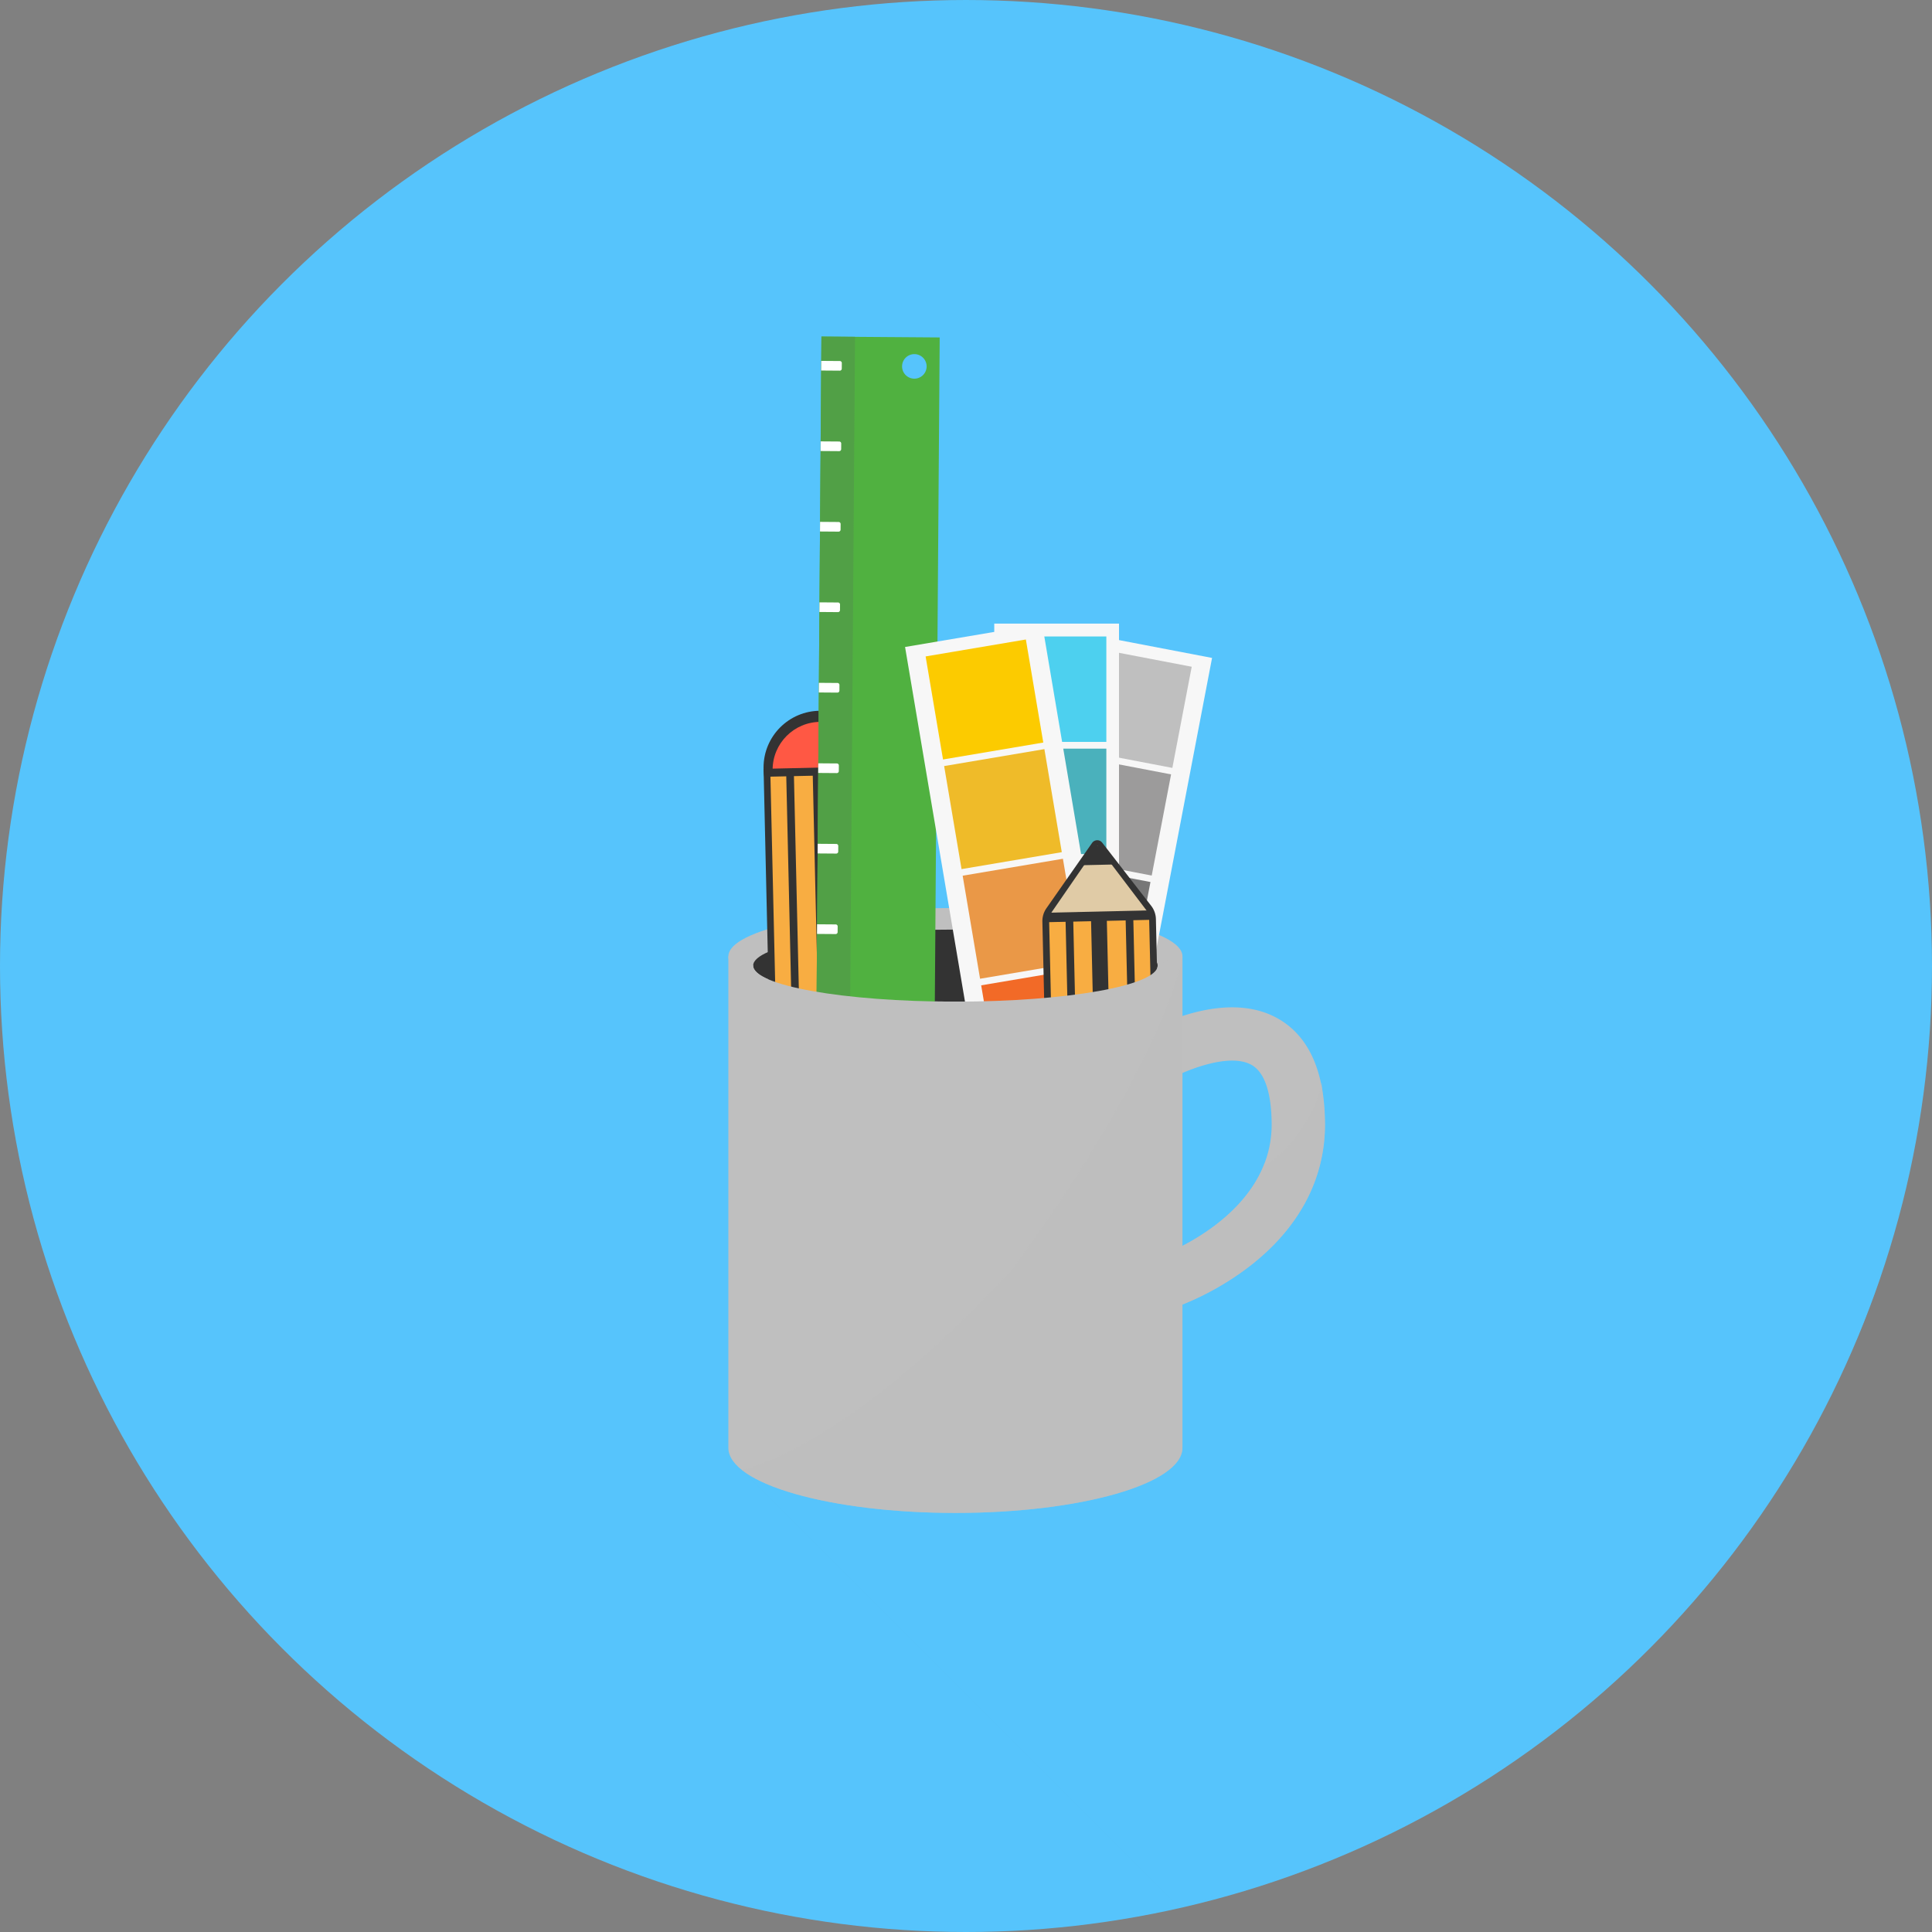 <svg xmlns="http://www.w3.org/2000/svg" width="321.659" height="321.658"><rect width="100%" height="100%" fill="#808080" stroke="none"/><g data-name="Group 1324" transform="translate(-2033.034 -582.055)"><circle data-name="Ellipse 955" cx="160.829" cy="160.829" r="160.829" transform="translate(2033.034 582.056)" fill="#56c4fc"/><path data-name="Path 9704" d="M2346.063 794.812l-156.578-156.578-32.977 188.524 72.582 72.582c54.79-12.791 99.036-52.42 116.973-104.528z" fill="#56c4fc" opacity=".5" style="mix-blend-mode:multiply;isolation:isolate"/><path data-name="Path 9705" d="M2183.719 689.771l143.135 143.135a158.41 158.41 0 0 0 17.065-32.256l-109.063-109.063z" fill="#56c4fc" opacity=".5" style="mix-blend-mode:multiply;isolation:isolate"/><g data-name="Group 1323"><ellipse data-name="Ellipse 956" cx="37.801" cy="8.044" rx="37.801" ry="8.044" transform="translate(2154.301 733.232)" fill="#bfbfbf"/><g data-name="Group 1315"><path data-name="Path 9706" d="M2228.531 799.775l-2.806-8.426c.18-.061 19.092-6.646 19.027-22.16-.015-3.643-.611-8.309-3.364-9.846-3.892-2.176-11.817 1.186-15.044 3.156l-4.625-7.582c1.466-.893 14.594-8.582 24-3.328 5.215 2.913 7.878 8.822 7.914 17.563.038 9.219-4.369 17.474-12.747 23.873a47.079 47.079 0 0 1-12.355 6.75z" fill="#bfbfbf"/></g><ellipse data-name="Ellipse 957" cx="33.672" cy="5.998" rx="33.672" ry="5.998" transform="translate(2158.43 736.82)" fill="#333"/><g data-name="Group 1316"><circle data-name="Ellipse 958" cx="9.453" cy="9.453" r="9.453" transform="translate(2160.157 700.39)" fill="#333"/><circle data-name="Ellipse 959" cx="7.976" cy="7.976" r="7.976" transform="translate(2161.667 702.24)" fill="#ff5844"/><path data-name="Path 9707" d="M2172.131 781.715l7.6-10.872a3.757 3.757 0 0 0 .678-2.24l-1.348-58.976-18.9.432 1.347 58.968a3.763 3.763 0 0 0 .788 2.218l8.153 10.511a1.046 1.046 0 0 0 1.682-.041z" fill="#333"/><path data-name="Rectangle 705" fill="#f8ad42" d="M2179.279 768.522l-16.651.383-1.324-57.546 16.651-.383z"/><path data-name="Path 9708" d="M2179.6 769.1l-8.363 12.127-8.908-11.732z" fill="#e0cba6"/><path data-name="Rectangle 706" fill="#333" d="M2180.14 770.08l-17.935.413-.03-1.278 17.936-.413z"/><path data-name="Rectangle 707" fill="#333" d="M2175.198 710.121l1.367 59.417-1.278.03-1.367-59.418z"/><path data-name="Rectangle 708" fill="#333" d="M2165.196 710.35l1.367 59.417-1.278.03-1.367-59.418z"/><path data-name="Rectangle 709" fill="#333" d="M2170.957 710.218l1.367 59.417-2.626.06-1.367-59.417z"/><path data-name="Path 9709" d="M2173.877 778l-5.538.127 2.055 2.7a1.045 1.045 0 0 0 1.678-.039z" fill="#333"/></g><g data-name="Group 1317"><path data-name="Path 9710" d="M2168.641 795.193l19.692.144 1.152-157.1-19.691-.144zm16.638-154.18a2.043 2.043 0 1 1-2.057 2.027 2.041 2.041 0 0 1 2.057-2.027z" fill="#50b140"/><path data-name="Rectangle 710" fill="#51a046" d="M2175.388 638.131l-1.152 157.103-5.593-.041 1.151-157.103z"/><path data-name="Rectangle 711" d="M2173.187 642.495l-.007.943a.331.331 0 0 1-.334.329l-3.094-.023.012-1.605 3.094.023a.331.331 0 0 1 .329.333z" fill="#fff"/><path data-name="Rectangle 712" d="M2172.105 789.895l-.007.943a.331.331 0 0 1-.334.329l-3.094-.023.012-1.605 3.094.023a.331.331 0 0 1 .329.333z" fill="#fff"/><path data-name="Rectangle 713" d="M2172.204 776.495l-.007.943a.331.331 0 0 1-.333.329l-3.094-.022.011-1.605 3.094.022a.331.331 0 0 1 .329.333z" fill="#fff"/><path data-name="Rectangle 714" d="M2172.302 763.095l-.007.943a.331.331 0 0 1-.334.329l-3.094-.023.012-1.605 3.094.023a.331.331 0 0 1 .329.333z" fill="#fff"/><path data-name="Rectangle 715" d="M2172.4 749.695l-.007.943a.331.331 0 0 1-.334.329l-3.094-.023.012-1.605 3.094.023a.331.331 0 0 1 .329.333z" fill="#fff"/><path data-name="Rectangle 716" d="M2172.498 736.295l-.007.943a.331.331 0 0 1-.334.329l-3.094-.023.012-1.605 3.094.023a.331.331 0 0 1 .329.333z" fill="#fff"/><path data-name="Rectangle 717" d="M2172.597 722.895l-.007.943a.331.331 0 0 1-.334.329l-3.094-.023.012-1.605 3.094.023a.331.331 0 0 1 .329.333z" fill="#fff"/><path data-name="Rectangle 718" d="M2172.695 709.495l-.007.943a.331.331 0 0 1-.334.329l-3.094-.023.012-1.605 3.094.023a.331.331 0 0 1 .329.333z" fill="#fff"/><path data-name="Rectangle 719" d="M2172.794 696.095l-.007.943a.331.331 0 0 1-.334.329l-3.094-.023.012-1.605 3.094.023a.331.331 0 0 1 .329.333z" fill="#fff"/><path data-name="Rectangle 720" d="M2172.892 682.695l-.007.943a.331.331 0 0 1-.334.329l-3.094-.023.012-1.605 3.094.023a.331.331 0 0 1 .329.333z" fill="#fff"/><path data-name="Rectangle 721" d="M2172.99 669.295l-.007.943a.331.331 0 0 1-.334.329l-3.094-.023.012-1.605 3.094.023a.331.331 0 0 1 .329.333z" fill="#fff"/><path data-name="Rectangle 722" d="M2173.088 655.895l-.007.943a.331.331 0 0 1-.333.329l-3.094-.022.011-1.605 3.094.022a.331.331 0 0 1 .329.333z" fill="#fff"/></g><g data-name="Group 1321"><g data-name="Group 1318"><path data-name="Rectangle 723" d="M2195.85 773.869l16.572-86.566 22.408 4.29-16.573 86.566a2.979 2.979 0 0 1-3.485 2.365l-16.558-3.17a2.979 2.979 0 0 1-2.365-3.485z" fill="#f7f7f7"/><path data-name="Rectangle 724" fill="#bfbfbf" d="M2211.834 706.766l3.224-16.841 16.385 3.136-3.224 16.842z"/><path data-name="Rectangle 725" fill="#9c9b9b" d="M2208.399 724.687l3.224-16.841 16.385 3.136-3.224 16.842z"/><path data-name="Rectangle 726" fill="#777" d="M2204.965 742.607l3.224-16.841 16.385 3.136-3.224 16.842z"/><path data-name="Rectangle 727" fill="#333" d="M2201.53 760.527l3.224-16.841 16.385 3.136-3.224 16.842z"/></g><g data-name="Group 1319"><path data-name="Rectangle 728" d="M2198.569 776.441v-90.56h20.769v90.56a2.711 2.711 0 0 1-2.711 2.711h-15.347a2.711 2.711 0 0 1-2.711-2.711z" fill="#f7f7f7"/><path data-name="Rectangle 729" fill="#4dd0ef" d="M2200.152 705.574v-17.553h17.077v17.553z"/><path data-name="Rectangle 730" fill="#4ab1bc" d="M2200.152 724.249v-17.553h17.077v17.553z"/><path data-name="Rectangle 731" fill="#3386a3" d="M2200.152 742.924v-17.553h17.077v17.553z"/><path data-name="Rectangle 732" fill="#21759b" d="M2200.152 761.599v-17.553h17.077v17.553z"/></g><g data-name="Group 1320"><path data-name="Rectangle 733" d="M2198.616 777.952l-14.898-88.181 22.827-3.857 14.897 88.182a3.022 3.022 0 0 1-2.476 3.483l-16.867 2.85a3.022 3.022 0 0 1-3.483-2.477z" fill="#f7f7f7"/><path data-name="Rectangle 734" fill="#fccb00" d="M2190.039 708.5l-2.898-17.156 16.69-2.82 2.898 17.156z"/><path data-name="Rectangle 735" fill="#efbb29" d="M2193.122 726.753l-2.898-17.156 16.69-2.82 2.898 17.156z"/><path data-name="Rectangle 736" fill="#ea9847" d="M2196.206 745.006l-2.898-17.156 16.69-2.82 2.898 17.156z"/><path data-name="Rectangle 737" fill="#f26a27" d="M2199.289 763.258l-2.898-17.156 16.69-2.82 2.898 17.156z"/><circle data-name="Ellipse 960" cx="2.756" cy="2.756" r="2.756" transform="translate(2206.276 767.365)" fill="#333"/></g></g><g data-name="Group 1322"><circle data-name="Ellipse 961" cx="9.453" cy="9.453" r="9.453" transform="translate(2207.926 784.81)" fill="#333"/><circle data-name="Ellipse 962" cx="7.976" cy="7.976" r="7.976" transform="translate(2209.369 785.914)" fill="#ff5844"/><path data-name="Path 9711" d="M2214.858 722.391l-7.6 10.872a3.761 3.761 0 0 0-.677 2.24l1.348 58.976 18.9-.432-1.348-58.968a3.752 3.752 0 0 0-.788-2.218l-8.153-10.511a1.045 1.045 0 0 0-1.682.041z" fill="#333"/><path data-name="Rectangle 738" fill="#f8ad42" d="M2207.709 735.584l16.651-.383 1.324 57.546-16.651.383z"/><path data-name="Path 9712" d="M2207.384 735l8.363-12.127 8.909 11.732z" fill="#e0cba6"/><path data-name="Rectangle 739" fill="#333" d="M2206.849 734.026l17.935-.413.03 1.278-17.936.413z"/><path data-name="Rectangle 740" fill="#333" d="M2211.791 793.984l-1.367-59.417 1.278-.03 1.367 59.418z"/><path data-name="Rectangle 741" fill="#333" d="M2221.792 793.756l-1.367-59.417 1.278-.03 1.367 59.418z"/><path data-name="Rectangle 742" fill="#333" d="M2216.032 793.888l-1.367-59.417 2.626-.06 1.367 59.417z"/><path data-name="Path 9713" d="M2213.111 726.108l5.538-.127-2.054-2.7a1.045 1.045 0 0 0-1.678.038z" fill="#333"/></g><path data-name="Path 9714" d="M2229.9 741.275s-4.129 1.01-4.129 1.543c0 3.313-15.076 6-33.672 6s-33.672-2.685-33.672-6c0-.533-4.129-1.543-4.129-1.543V823.1c0 5.988 16.924 10.843 37.8 10.843s37.8-4.855 37.8-10.843z" fill="#bfbfbf"/><path data-name="Path 9715" d="M2229.9 741.275s-2.605 16.817-28.222 51.929c-28.061 30.551-45.171 33.553-45.171 33.553 5.229 4.19 19.188 7.188 35.593 7.188 20.877 0 37.8-4.855 37.8-10.843v-81.827z" fill="#bfbfbf" opacity=".5" style="mix-blend-mode:multiply;isolation:isolate"/><path data-name="Path 9716" d="M2229.9 789.477v9.783a48.349 48.349 0 0 0 10.983-6.235c8.378-6.4 12.785-14.654 12.747-23.873-.005-1.133-.454-5.818-.547-6.856 0 0-.316 3.356-3.842 8.355s-5.729 5.215-5.729 5.215c-2.703 6.934-9.255 11.341-13.612 13.611z" fill="#bfbfbf" opacity=".5" style="mix-blend-mode:multiply;isolation:isolate"/></g></g></svg>